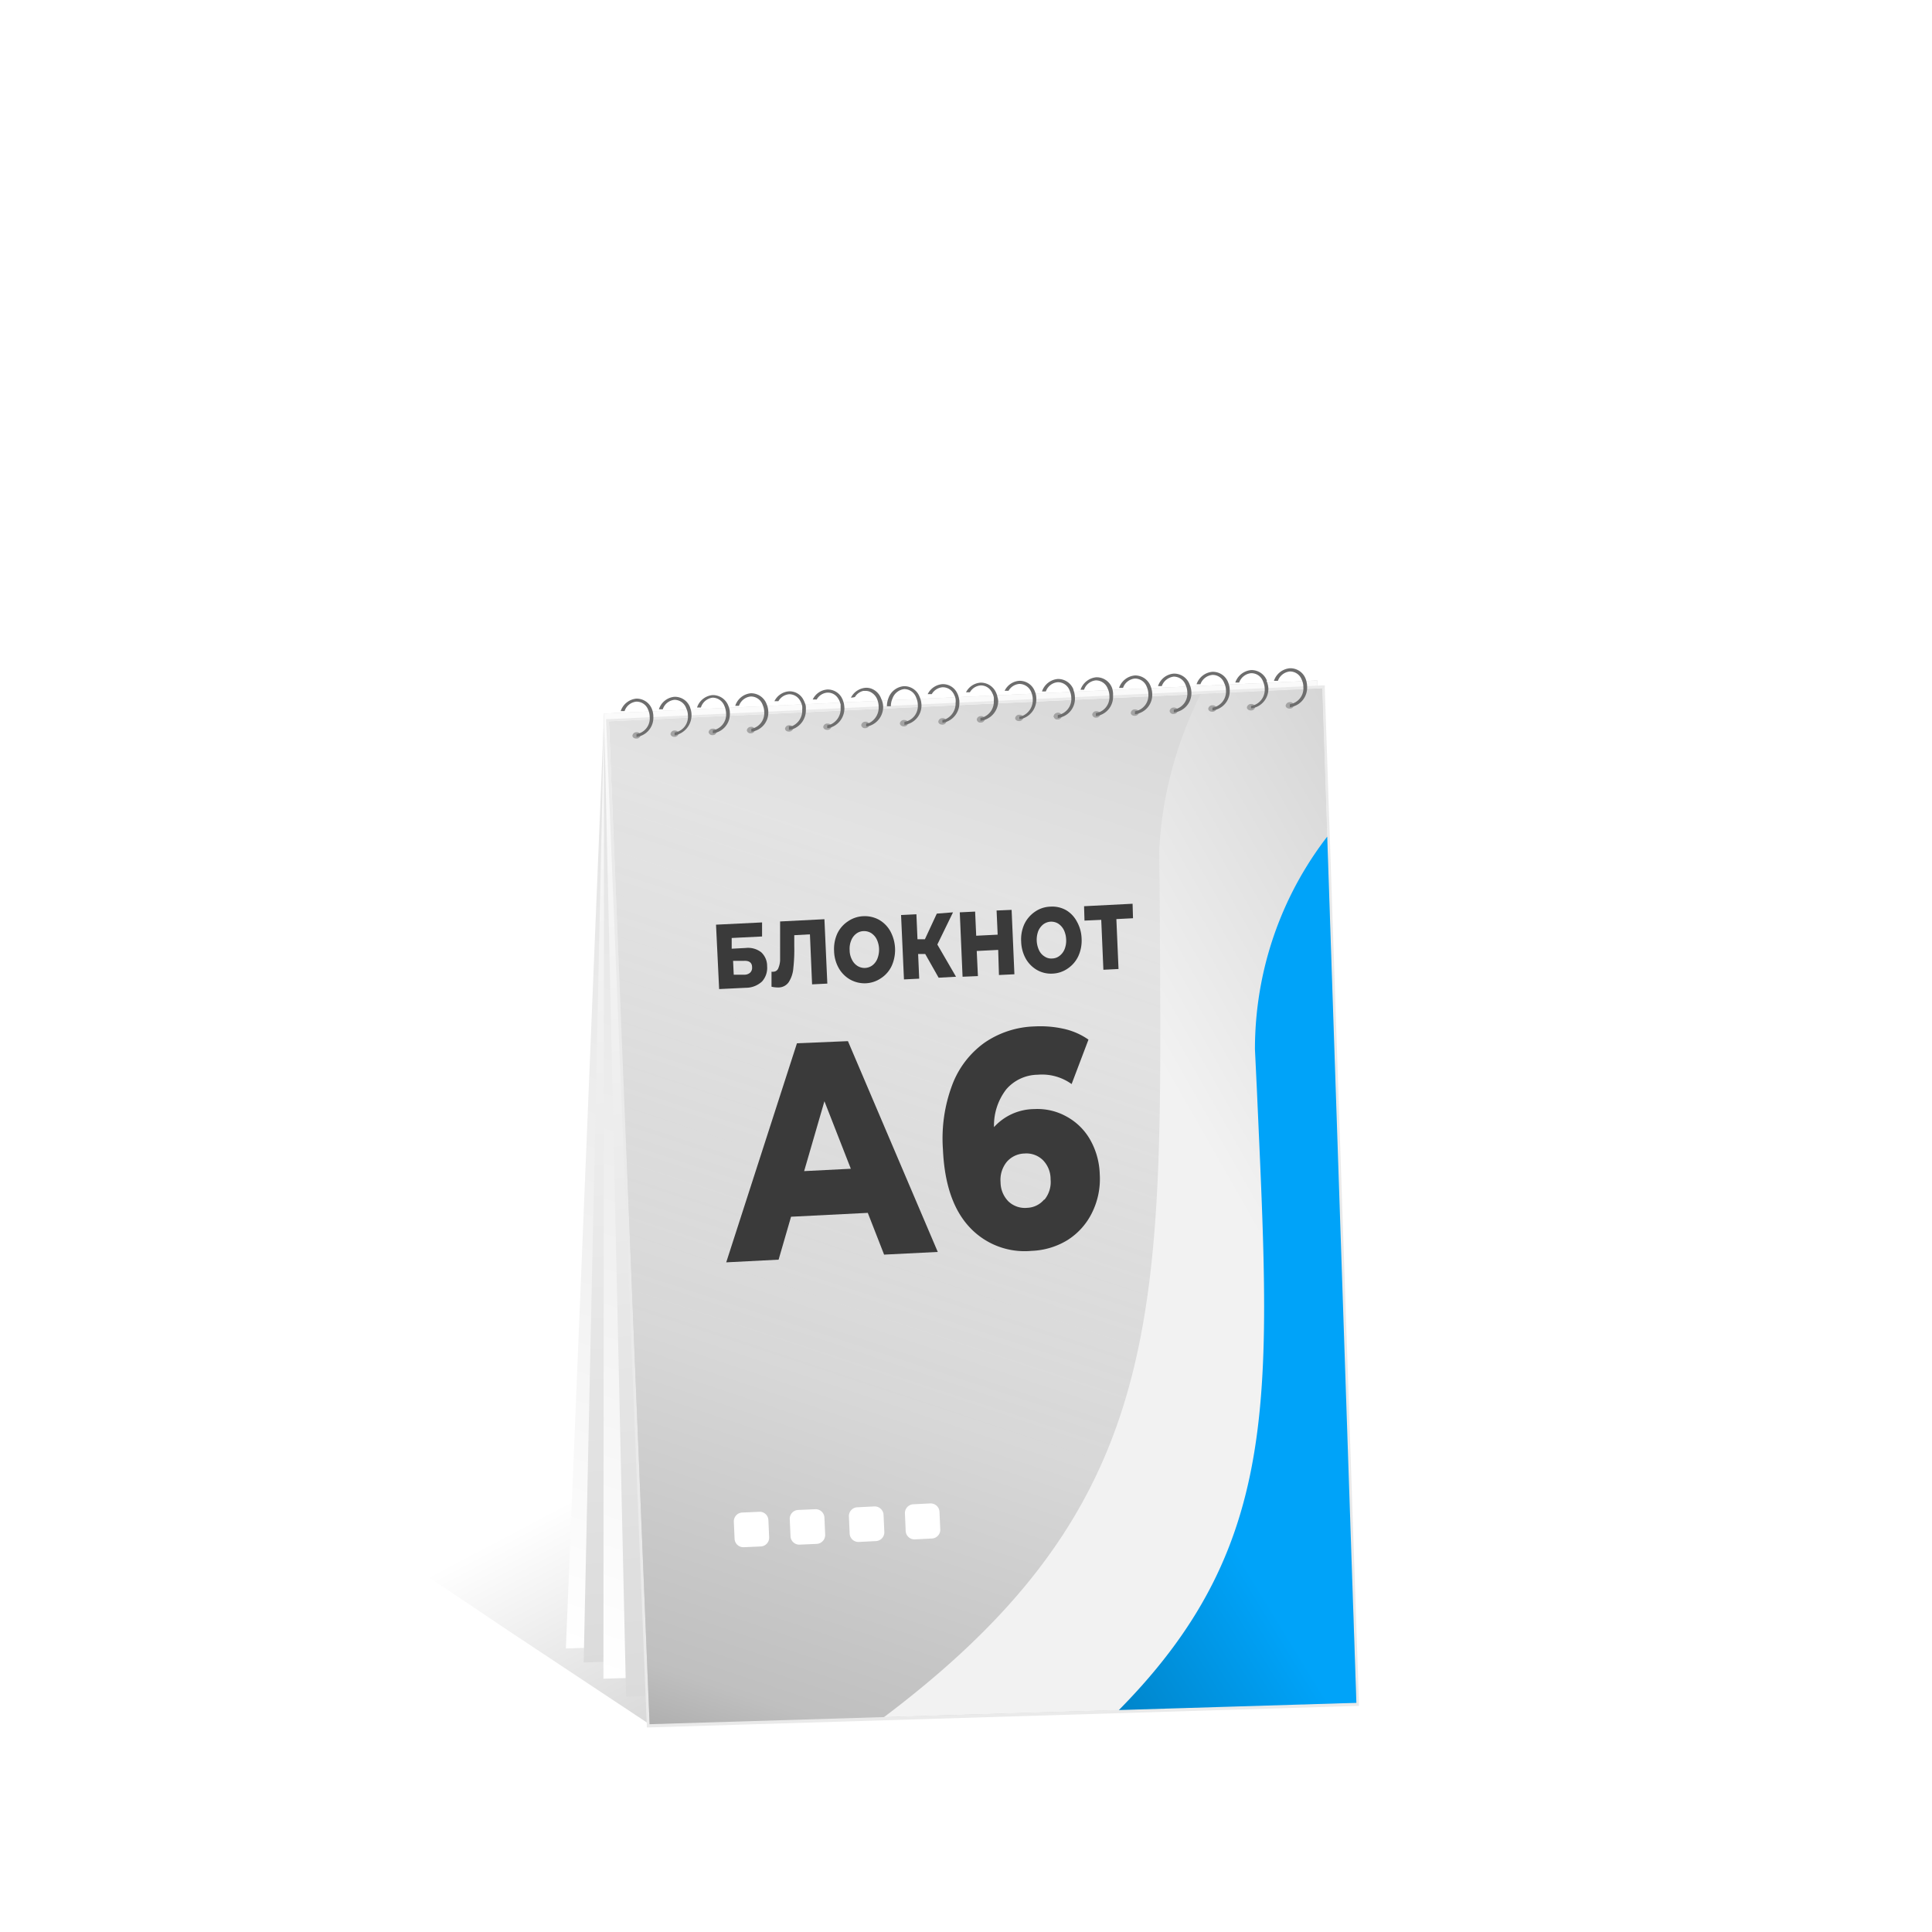 <svg xmlns="http://www.w3.org/2000/svg" xmlns:xlink="http://www.w3.org/1999/xlink" viewBox="0 0 180 180"><defs><style>.cls-1{fill:none;}.cls-2{fill:#fff;}.cls-3{fill:url(#Безымянный_градиент_115);}.cls-4{fill:url(#Безымянный_градиент_7);}.cls-5{fill:url(#Безымянный_градиент_7-2);}.cls-6{fill:url(#Безымянный_градиент_7-3);}.cls-7{fill:url(#Безымянный_градиент_7-4);}.cls-8{fill:url(#Безымянный_градиент_7-5);}.cls-9{fill:url(#Безымянный_градиент_153);}.cls-10{fill:#eaeaea;}.cls-11{clip-path:url(#clip-path);}.cls-12,.cls-13{fill-rule:evenodd;}.cls-12{fill:url(#Безымянный_градиент_73);}.cls-13{fill:url(#Безымянный_градиент_8);}.cls-14{fill:#3a3a3a;}.cls-15{fill:#a3a3a3;}.cls-16{fill:#6d6d6d;}</style><linearGradient id="Безымянный_градиент_115" x1="77.82" y1="126.73" x2="105.31" y2="178.9" gradientUnits="userSpaceOnUse"><stop offset="0" stop-opacity="0"/><stop offset="1" stop-opacity="0.4"/></linearGradient><linearGradient id="Безымянный_градиент_7" x1="-16.01" y1="57.92" x2="-49.23" y2="158.94" gradientTransform="matrix(1, 0, -0.04, 1, 124.81, 0)" gradientUnits="userSpaceOnUse"><stop offset="0" stop-color="#dadada"/><stop offset="0.71" stop-color="#f3f3f3"/><stop offset="1" stop-color="#fff"/></linearGradient><linearGradient id="Безымянный_градиент_7-2" x1="-0.8" y1="154.49" x2="-11.66" y2="54.8" gradientTransform="matrix(1, 0, -0.03, 1, 97.95, 0)" xlink:href="#Безымянный_градиент_7"/><linearGradient id="Безымянный_градиент_7-3" x1="93.43" y1="62.78" x2="59.43" y2="166.17" gradientTransform="matrix(1, 0, -0.01, 1, 13.47, -4.81)" xlink:href="#Безымянный_градиент_7"/><linearGradient id="Безымянный_градиент_7-4" x1="121.78" y1="162.21" x2="110.56" y2="59.21" gradientTransform="matrix(1, 0, 0.01, 1, -27.16, -4.81)" xlink:href="#Безымянный_градиент_7"/><linearGradient id="Безымянный_градиент_7-5" x1="156.69" y1="68.39" x2="135.92" y2="131.57" gradientTransform="matrix(1, 0, 0.02, 1, -52.46, 0)" xlink:href="#Безымянный_градиент_7"/><linearGradient id="Безымянный_градиент_153" x1="100.77" y1="85.38" x2="71.72" y2="172.18" gradientUnits="userSpaceOnUse"><stop offset="0" stop-opacity="0"/><stop offset="0.86" stop-opacity="0.25"/><stop offset="1" stop-opacity="0.4"/></linearGradient><clipPath id="clip-path"><polygon class="cls-1" points="56.73 67.2 123.19 64.13 126.37 158.65 60.52 160.65 56.73 67.2"/></clipPath><linearGradient id="Безымянный_градиент_73" x1="240.88" y1="7394.95" x2="190.76" y2="7366.97" gradientTransform="matrix(1, -0.06, -0.01, -1.03, -2.96, 7709.59)" gradientUnits="userSpaceOnUse"><stop offset="0.3" stop-color="#ccc"/><stop offset="1" stop-color="#f2f2f2"/></linearGradient><linearGradient id="Безымянный_градиент_8" x1="262.75" y1="7372.79" x2="227.07" y2="7352.87" gradientTransform="matrix(1, -0.06, -0.05, -1.03, 223.96, 7735.05)" gradientUnits="userSpaceOnUse"><stop offset="0.3" stop-color="#00a3f9"/><stop offset="1" stop-color="#0070aa"/></linearGradient></defs><g id="Слой_2" data-name="Слой 2"><g id="Слой_1-2" data-name="Слой 1"><rect class="cls-2" width="180" height="180"/><polygon class="cls-3" points="99.98 112.65 98.77 46.82 49.37 48.76 17.51 131.9 47.52 152.03 60.52 160.65 126.3 157.71 99.98 112.65"/><polygon class="cls-4" points="118.43 151.5 52.72 153.58 56.28 66.48 122.73 63.4 118.43 151.5"/><polygon class="cls-5" points="120.13 152.82 54.38 154.89 56.28 66.48 122.73 63.4 120.13 152.82"/><polygon class="cls-6" points="121.99 154.35 56.22 156.4 56.28 66.48 122.73 63.4 121.99 154.35"/><polygon class="cls-7" points="124.15 156.03 58.33 158.07 56.28 66.48 122.73 63.4 124.15 156.03"/><polygon class="cls-1" points="126.37 158.65 60.52 160.65 56.73 67.2 123.19 64.13 126.37 158.65"/><polygon class="cls-8" points="126.37 158.65 60.52 160.65 56.73 67.2 123.19 64.13 126.37 158.65"/><polygon class="cls-9" points="56.6 67.08 123.31 63.99 126.5 158.77 60.4 160.78 56.6 67.08"/><path class="cls-10" d="M123.19,64.12l3.18,94.52-65.85,2L56.73,67.2l66.46-3.08m.25-.26h-.26L56.72,67h-.25v.25l3.79,93.45v.24h.25l65.85-2h.25v-.25l-3.18-94.52v-.26Z"/><g class="cls-11"><path class="cls-12" d="M108,79.32c1-21.46,21.25-39.17,46.1-39.94a52.29,52.29,0,0,1,13,1.2c-20.62,4.18-36.1,20.74-36,39.77l.18,35c.07,15-.85,30.83-11.82,46.27L78.17,163c31.17-21.54,30.08-39.44,29.88-78.81Z"/><path class="cls-13" d="M116.92,97.76C116.92,81,129.67,66.94,146,66a29.38,29.38,0,0,1,8.58.76c-13.42,3.54-23.08,16.66-22.43,31.49l1.2,27.32c.52,11.74.4,24.06-6.33,36.24l-27.11,1.56c19.82-17.21,18.55-31.16,17.19-61.86Z"/></g><path class="cls-2" d="M70.88,144.08l-1.59.07a.82.82,0,0,1-.85-.78l-.07-1.59a.82.82,0,0,1,.78-.86l1.59-.07a.81.81,0,0,1,.85.78l.07,1.59A.82.82,0,0,1,70.88,144.08Z"/><path class="cls-2" d="M76.09,143.84l-1.58.07a.82.82,0,0,1-.86-.78l-.07-1.59a.82.82,0,0,1,.78-.86l1.59-.07a.82.82,0,0,1,.86.78l.07,1.59A.83.83,0,0,1,76.09,143.84Z"/><path class="cls-2" d="M81.6,143.58l-1.58.08a.82.82,0,0,1-.86-.79l-.07-1.59a.82.82,0,0,1,.79-.85l1.58-.08a.83.83,0,0,1,.86.79l.07,1.58A.82.82,0,0,1,81.6,143.58Z"/><path class="cls-2" d="M86.82,143.34l-1.59.08a.82.82,0,0,1-.85-.79L84.31,141a.82.82,0,0,1,.78-.85l1.59-.08a.82.82,0,0,1,.85.79l.07,1.58A.82.82,0,0,1,86.82,143.34Z"/><path class="cls-14" d="M66.71,86.15,71,85.94,71,87.25l-2.83.14,0,1,1.31-.07a2,2,0,0,1,1.44.4,1.73,1.73,0,0,1,.55,1.3A1.89,1.89,0,0,1,71,91.44a2.22,2.22,0,0,1-1.52.59L67,92.15Zm2.65,4.66a.78.78,0,0,0,.54-.2.62.62,0,0,0,.17-.49c0-.43-.27-.63-.77-.6l-1,0,.06,1.29Z"/><path class="cls-14" d="M76.81,85.64l.27,6-1.42.07-.2-4.66L74,87.13l0,1a15.55,15.55,0,0,1-.09,2.1,2.79,2.79,0,0,1-.43,1.28,1.16,1.16,0,0,1-.94.49,2.65,2.65,0,0,1-.66-.07l0-1.4a.65.65,0,0,0,.2,0,.49.49,0,0,0,.42-.29,2.17,2.17,0,0,0,.18-.75c0-.32,0-.74,0-1.25l0-2.39Z"/><path class="cls-14" d="M79.2,91.26a2.87,2.87,0,0,1-1.06-1.07,3.41,3.41,0,0,1-.43-1.58A3.49,3.49,0,0,1,78,87a2.8,2.8,0,0,1,1-1.16,2.72,2.72,0,0,1,1.43-.48,2.76,2.76,0,0,1,1.46.33,2.79,2.79,0,0,1,1.06,1.07,3.65,3.65,0,0,1,.14,3.2,2.76,2.76,0,0,1-1,1.17,2.72,2.72,0,0,1-1.43.48A2.78,2.78,0,0,1,79.2,91.26Zm2.09-1.33a1.44,1.44,0,0,0,.46-.63,2.26,2.26,0,0,0-.07-1.79,1.48,1.48,0,0,0-.52-.58,1.26,1.26,0,0,0-.71-.18,1.17,1.17,0,0,0-.69.25,1.44,1.44,0,0,0-.46.63,2,2,0,0,0-.14.9,1.92,1.92,0,0,0,.22.89,1.4,1.4,0,0,0,.52.58,1.23,1.23,0,0,0,1.39-.07Z"/><path class="cls-14" d="M86.2,88.88l-.66,0,.1,2.3-1.42.07-.27-6,1.43-.07.1,2.33.69,0,1.11-2.39L88.79,85l-1.46,3,1.74,3-1.62.09Z"/><path class="cls-14" d="M94.25,84.77l.26,6-1.44.07L93,88.5l-2,.1.11,2.34L89.68,91l-.26-6,1.43-.07.1,2.25,2-.1-.1-2.25Z"/><path class="cls-14" d="M96.63,90.38a2.84,2.84,0,0,1-1.06-1.06,3.49,3.49,0,0,1-.43-1.59,3.45,3.45,0,0,1,.29-1.62,2.92,2.92,0,0,1,1-1.17,2.65,2.65,0,0,1,1.43-.47,2.62,2.62,0,0,1,1.47.33,2.68,2.68,0,0,1,1,1.06,3.42,3.42,0,0,1,.44,1.59,3.47,3.47,0,0,1-.3,1.62,2.83,2.83,0,0,1-1,1.17,2.67,2.67,0,0,1-1.42.47A2.62,2.62,0,0,1,96.63,90.38Zm2.09-1.33a1.46,1.46,0,0,0,.47-.63,2.13,2.13,0,0,0,.14-.9,2.24,2.24,0,0,0-.22-.89,1.54,1.54,0,0,0-.52-.58,1.26,1.26,0,0,0-.71-.18,1.28,1.28,0,0,0-.68.25,1.58,1.58,0,0,0-.47.63,2.31,2.31,0,0,0,.08,1.79,1.34,1.34,0,0,0,.52.58,1.09,1.09,0,0,0,.7.18A1.14,1.14,0,0,0,98.72,89.05Z"/><path class="cls-14" d="M105.56,85.55l-1.55.08.2,4.65-1.41.07-.2-4.65-1.56.07L101,84.43l4.52-.23Z"/><path class="cls-14" d="M80.85,113l-7.15.36-1.16,4-4.88.25L74.25,97.2,79,97l8.37,19.64-5,.25Zm-1.58-4.11-2.46-6.29-1.89,6.51Z"/><path class="cls-14" d="M99.32,104a5.62,5.62,0,0,1,2.21,2.12,6.9,6.9,0,0,1,.93,3.26,7.07,7.07,0,0,1-.73,3.63,6.27,6.27,0,0,1-2.28,2.53,6.89,6.89,0,0,1-3.34,1,7,7,0,0,1-5.83-2.26c-1.48-1.62-2.29-4-2.43-7.21a14.2,14.2,0,0,1,.87-6,8.53,8.53,0,0,1,3-3.92,8.67,8.67,0,0,1,4.65-1.52,10.08,10.08,0,0,1,2.77.23,6.43,6.43,0,0,1,2.27,1L99.84,101a4.71,4.71,0,0,0-3.16-.87,3.93,3.93,0,0,0-2.92,1.35,5.48,5.48,0,0,0-1.15,3.53,5.12,5.12,0,0,1,3.75-1.68A5.57,5.57,0,0,1,99.32,104Zm-2,7.76a2.6,2.6,0,0,0,.56-1.89,2.51,2.51,0,0,0-.72-1.79,2.2,2.2,0,0,0-1.71-.61,2.25,2.25,0,0,0-1.66.79,2.65,2.65,0,0,0-.57,1.88,2.56,2.56,0,0,0,.72,1.78,2.22,2.22,0,0,0,1.76.61A2.15,2.15,0,0,0,97.27,111.77Z"/><path class="cls-15" d="M59.68,68.5a.33.33,0,0,0-.38-.28.37.37,0,0,0-.38.31c0,.17.17.29.38.28A.37.37,0,0,0,59.68,68.5Z"/><path class="cls-15" d="M63.23,68.34c0-.17-.17-.29-.38-.28a.37.37,0,0,0-.38.31c0,.17.17.29.38.28A.37.37,0,0,0,63.23,68.34Z"/><path class="cls-15" d="M66.78,68.17a.33.33,0,0,0-.38-.28.37.37,0,0,0-.38.32.34.34,0,0,0,.38.28A.37.37,0,0,0,66.78,68.17Z"/><path class="cls-15" d="M70.34,68a.33.33,0,0,0-.38-.28.37.37,0,0,0-.38.32.33.33,0,0,0,.38.28A.37.37,0,0,0,70.34,68Z"/><path class="cls-15" d="M73.9,67.85c0-.17-.17-.29-.38-.28a.37.37,0,0,0-.38.31c0,.17.17.29.38.28A.37.37,0,0,0,73.9,67.85Z"/><path class="cls-15" d="M77.47,67.69c0-.17-.18-.29-.39-.28a.37.37,0,0,0-.38.31c0,.17.18.29.39.28A.37.37,0,0,0,77.47,67.69Z"/><path class="cls-15" d="M81,67.52a.33.33,0,0,0-.38-.28.37.37,0,0,0-.38.32.33.33,0,0,0,.38.28A.37.37,0,0,0,81,67.52Z"/><path class="cls-15" d="M84.61,67.36c0-.17-.18-.29-.39-.28a.37.37,0,0,0-.38.31c0,.17.17.29.39.29A.37.37,0,0,0,84.61,67.36Z"/><path class="cls-15" d="M88.18,67.2a.33.33,0,0,0-.38-.29.37.37,0,0,0-.38.32c0,.17.17.29.38.28A.37.37,0,0,0,88.18,67.2Z"/><path class="cls-15" d="M91.76,67a.33.33,0,0,0-.38-.28.37.37,0,0,0-.38.32.33.33,0,0,0,.38.28A.37.37,0,0,0,91.76,67Z"/><path class="cls-15" d="M95.34,66.87c0-.17-.17-.29-.38-.28a.37.37,0,0,0-.38.31c0,.17.17.29.38.28A.37.37,0,0,0,95.34,66.87Z"/><path class="cls-15" d="M98.93,66.7a.33.33,0,0,0-.38-.28.37.37,0,0,0-.38.32.33.33,0,0,0,.38.28A.37.37,0,0,0,98.93,66.7Z"/><path class="cls-15" d="M98.93,66.7a.33.33,0,0,0-.38-.28.37.37,0,0,0-.38.32.33.33,0,0,0,.38.28A.37.37,0,0,0,98.93,66.7Z"/><path class="cls-15" d="M102.52,66.54c0-.17-.17-.29-.38-.28a.37.37,0,0,0-.38.31.33.33,0,0,0,.38.29A.37.37,0,0,0,102.52,66.54Z"/><path class="cls-15" d="M106.12,66.37c0-.16-.18-.29-.39-.28a.37.37,0,0,0-.38.32c0,.17.17.29.38.28A.38.38,0,0,0,106.12,66.37Z"/><path class="cls-15" d="M109.74,66.2c0-.16-.18-.29-.39-.28a.37.37,0,0,0-.38.32.33.33,0,0,0,.38.28A.38.38,0,0,0,109.74,66.2Z"/><path class="cls-15" d="M113.34,66c0-.17-.17-.3-.39-.29a.37.37,0,0,0-.38.32c0,.17.17.29.38.28A.37.37,0,0,0,113.34,66Z"/><path class="cls-15" d="M116.94,65.87a.33.33,0,0,0-.38-.28.38.38,0,0,0-.39.32c0,.16.18.29.39.28A.37.37,0,0,0,116.94,65.87Z"/><path class="cls-15" d="M120.55,65.71a.33.33,0,0,0-.38-.29.38.38,0,0,0-.39.32c0,.17.18.29.39.28A.37.37,0,0,0,120.55,65.71Z"/><path class="cls-16" d="M60.75,66.09a1.53,1.53,0,0,0-1.47-1,1.7,1.7,0,0,0-1.45,1.16h.36a1.29,1.29,0,0,1,1.1-.88,1.15,1.15,0,0,1,1.1.77,1.59,1.59,0,0,1,.14.66v0a1.47,1.47,0,0,1-1.23,1.59v.27a1.8,1.8,0,0,0,1.57-1.87A1.94,1.94,0,0,0,60.75,66.09Zm3.55-.17a1.51,1.51,0,0,0-1.47-1,1.67,1.67,0,0,0-1.44,1.16l.36,0a1.28,1.28,0,0,1,1.09-.88,1.16,1.16,0,0,1,1.09.78,1.55,1.55,0,0,1,.16.68v0a1.48,1.48,0,0,1-1.24,1.59v.26a1.91,1.91,0,0,0,1.45-2.57Zm3.56-.16a1.54,1.54,0,0,0-1.47-1,1.68,1.68,0,0,0-1.45,1.16h.36A1.31,1.31,0,0,1,66.39,65a1.18,1.18,0,0,1,1.1.77,1.89,1.89,0,0,1,.16.69v0a1.49,1.49,0,0,1-1.24,1.58v.28A1.8,1.8,0,0,0,68,66.46,1.75,1.75,0,0,0,67.86,65.76Zm3.56-.17a1.54,1.54,0,0,0-1.47-1,1.69,1.69,0,0,0-1.45,1.17l.35,0a1.29,1.29,0,0,1,1.1-.87,1.16,1.16,0,0,1,1.1.77,1.64,1.64,0,0,1,.15.67v0A1.48,1.48,0,0,1,70,67.9v.27a1.79,1.79,0,0,0,1.58-1.87A2,2,0,0,0,71.42,65.59Zm3.65.17a1.42,1.42,0,0,0-.11-.33,1.47,1.47,0,0,0-.1-.22,1.44,1.44,0,0,0-1.35-.8,1.65,1.65,0,0,0-1.36.92h.37a1.28,1.28,0,0,1,1-.65,1.15,1.15,0,0,1,1,.56,1.39,1.39,0,0,1,.11.21,1.69,1.69,0,0,1,.11.34,1.84,1.84,0,0,1,0,.33v0a1.57,1.57,0,0,1-.94,1.53,1,1,0,0,1-.3,0V68a1.44,1.44,0,0,0,.36-.07,1.86,1.86,0,0,0,1.22-1.81A2.22,2.22,0,0,0,75.07,65.76Zm3.56-.16a1.33,1.33,0,0,0-.1-.34c0-.07-.06-.14-.09-.22a1.48,1.48,0,0,0-1.37-.8,1.63,1.63,0,0,0-1.35.93l.37,0a1.25,1.25,0,0,1,1-.64,1.12,1.12,0,0,1,1,.55,1.55,1.55,0,0,1,.12.22,3.19,3.19,0,0,1,.11.33c0,.11,0,.23,0,.34v0a1.58,1.58,0,0,1-.94,1.53,1.08,1.08,0,0,1-.31.07v.26a1,1,0,0,0,.35-.06A1.87,1.87,0,0,0,78.67,66,2.21,2.21,0,0,0,78.63,65.6Zm3.47-.5a1.55,1.55,0,0,0-.89-.93,1.34,1.34,0,0,0-.57-.09,1.67,1.67,0,0,0-1.36.92h0a1.59,1.59,0,0,0,.37-.06,1.23,1.23,0,0,1,.78-.57h0l.18,0a1,1,0,0,1,.42.07,1.31,1.31,0,0,1,.69.7,1.83,1.83,0,0,1,.14.68v0A1.6,1.6,0,0,1,81,67.35a.77.77,0,0,1-.3.06v.27a1.63,1.63,0,0,0,.36-.07,1.86,1.86,0,0,0,1.22-1.81A1.78,1.78,0,0,0,82.1,65.1Zm3.58-.17a1.52,1.52,0,0,0-1.47-1,1.68,1.68,0,0,0-1.45,1.15,2.14,2.14,0,0,0-.13.72v0H83s0,0,0,0a1.72,1.72,0,0,1,.15-.72,1.32,1.32,0,0,1,1.1-.88,1.18,1.18,0,0,1,1.1.78,1.66,1.66,0,0,1,.16.68v0a1.5,1.5,0,0,1-1.25,1.6v.27a1.81,1.81,0,0,0,1.59-1.89A2,2,0,0,0,85.68,64.93Zm3.67.17a1.89,1.89,0,0,0-.09-.34,2.14,2.14,0,0,0-.1-.22,1.47,1.47,0,0,0-1.36-.8,1.68,1.68,0,0,0-1.37.93l.38,0a1.28,1.28,0,0,1,1-.64h0a1.14,1.14,0,0,1,1,.54.91.91,0,0,1,.11.22,1,1,0,0,1,.11.34,1.47,1.47,0,0,1,0,.36A1.6,1.6,0,0,1,88.11,67a1.16,1.16,0,0,1-.31.07v.26a1,1,0,0,0,.35-.07,1.85,1.85,0,0,0,1.23-1.81A1.14,1.14,0,0,0,89.35,65.1Zm3.58-.16a1.33,1.33,0,0,0-.1-.34,1.55,1.55,0,0,0-1.45-1A1.64,1.64,0,0,0,90,64.5h.36a1.27,1.27,0,0,1,1-.64,1.13,1.13,0,0,1,1,.55.84.84,0,0,1,.11.21,1.25,1.25,0,0,1,.12.34,1.84,1.84,0,0,1,0,.33v0a1.55,1.55,0,0,1-.95,1.52.82.82,0,0,1-.3.07v.27a1.53,1.53,0,0,0,.36-.07A1.86,1.86,0,0,0,93,65.31,1.45,1.45,0,0,0,92.93,64.94Zm3.49-.51a1.5,1.5,0,0,0-1.46-1,1.64,1.64,0,0,0-1.36.93l.36,0a1.29,1.29,0,0,1,1-.64,1.19,1.19,0,0,1,1.12.77,1.74,1.74,0,0,1,.14.67v0a1.59,1.59,0,0,1-.94,1.53,1.08,1.08,0,0,1-.31.07V67a1.36,1.36,0,0,0,.35-.07,1.86,1.86,0,0,0,1.23-1.81A1.71,1.71,0,0,0,96.42,64.43Zm3.6-.17a1.53,1.53,0,0,0-1.48-1,1.7,1.7,0,0,0-1.46,1.16l.36,0a1.29,1.29,0,0,1,1.11-.86,1.16,1.16,0,0,1,1.1.76,1.72,1.72,0,0,1,.16.7h0a1.51,1.51,0,0,1-1.26,1.6v.27a1.81,1.81,0,0,0,1.6-1.88A2.05,2.05,0,0,0,100,64.26Zm0,0a1.53,1.53,0,0,0-1.48-1,1.7,1.7,0,0,0-1.46,1.16l.36,0a1.29,1.29,0,0,1,1.11-.86,1.16,1.16,0,0,1,1.1.76,1.72,1.72,0,0,1,.16.7h0a1.51,1.51,0,0,1-1.26,1.6v.27a1.81,1.81,0,0,0,1.6-1.88A2.05,2.05,0,0,0,100,64.26Zm3.59-.16a1.53,1.53,0,0,0-1.48-1,1.72,1.72,0,0,0-1.46,1.16H101a1.28,1.28,0,0,1,1.1-.87,1.17,1.17,0,0,1,1.1.76,1.6,1.6,0,0,1,.16.7v0a1.5,1.5,0,0,1-1.26,1.59v.28a1.81,1.81,0,0,0,1.6-1.89A2,2,0,0,0,103.61,64.1Zm3.59-.17a1.53,1.53,0,0,0-1.46-1h0a1.71,1.71,0,0,0-1.48,1.16l.37,0a1.29,1.29,0,0,1,1.1-.87,1.17,1.17,0,0,1,1.11.77,1.66,1.66,0,0,1,.15.68v0a1.5,1.5,0,0,1-1.25,1.6v.27a1.81,1.81,0,0,0,1.61-1.88A2.05,2.05,0,0,0,107.2,63.93Zm3.63-.17a1.53,1.53,0,0,0-1.48-1,1.68,1.68,0,0,0-1.46,1.16l.35,0a1.35,1.35,0,0,1,1.11-.88,1.17,1.17,0,0,1,1.11.78,1.71,1.71,0,0,1,.16.69v0a1.5,1.5,0,0,1-1.26,1.6v.27A1.81,1.81,0,0,0,111,64.47,2,2,0,0,0,110.83,63.76Zm3.6-.17a1.52,1.52,0,0,0-1.47-1,1.71,1.71,0,0,0-1.48,1.16l.36,0a1.32,1.32,0,0,1,1.12-.87,1.14,1.14,0,0,1,1.1.77,1.51,1.51,0,0,1,.16.68v0a1.51,1.51,0,0,1-1.26,1.6v.26a1.81,1.81,0,0,0,1.61-1.88A1.88,1.88,0,0,0,114.43,63.59Zm3.61-.16a1.53,1.53,0,0,0-1.48-1,1.72,1.72,0,0,0-1.47,1.16h.36a1.31,1.31,0,0,1,1.11-.87,1.15,1.15,0,0,1,1.11.76,1.75,1.75,0,0,1,.16.69v0a1.52,1.52,0,0,1-1.27,1.6V66a1.82,1.82,0,0,0,1.61-1.89A2.08,2.08,0,0,0,118,63.43Zm3.61-.17a1.52,1.52,0,0,0-1.48-1,1.72,1.72,0,0,0-1.48,1.17l.37,0a1.32,1.32,0,0,1,1.11-.87,1.16,1.16,0,0,1,1.11.77,1.51,1.51,0,0,1,.15.68v0a1.49,1.49,0,0,1-1.26,1.6v.28A1.83,1.83,0,0,0,121.78,64,2.09,2.09,0,0,0,121.65,63.26Z"/></g></g></svg>